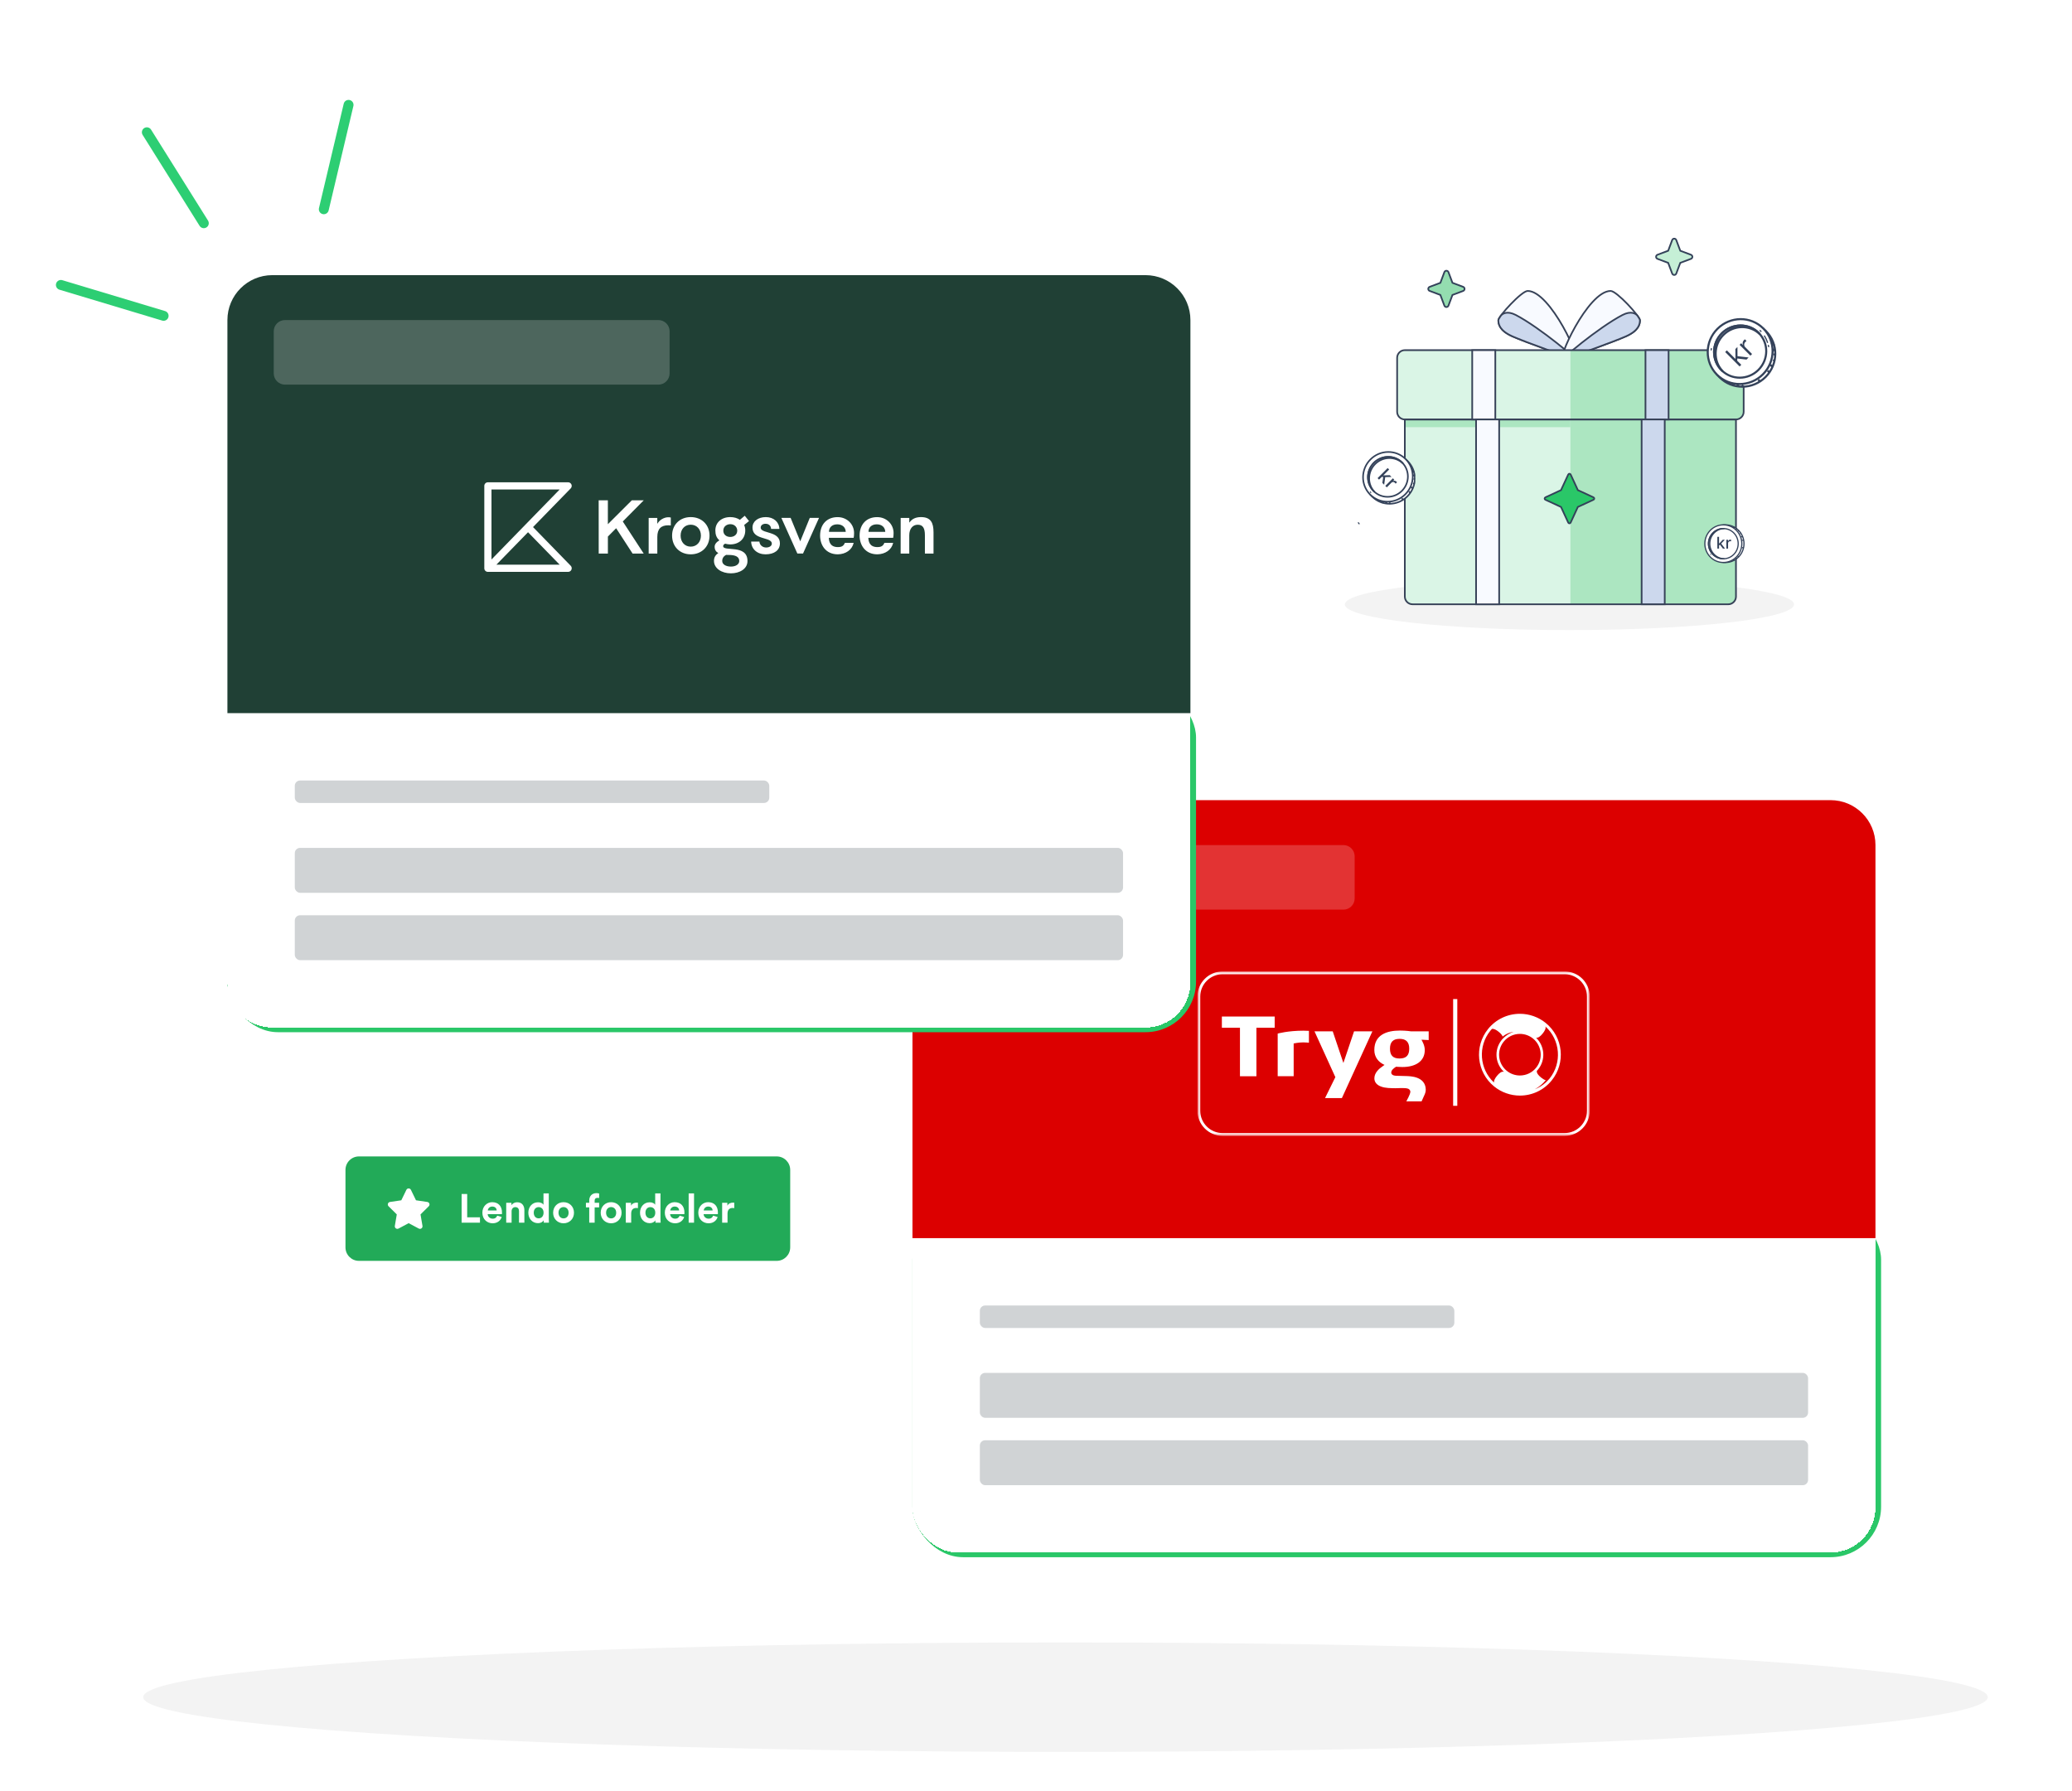 <svg width="738" height="638" viewBox="0 0 738 638" fill="none" xmlns="http://www.w3.org/2000/svg">
<g filter="url(#filter0_d_1370_6480)">
<rect x="325" y="423" width="345" height="124" rx="18" fill="#2AC768"/>
</g>
<g filter="url(#filter1_d_1370_6480)">
<rect x="325" y="277" width="343" height="268" rx="16" fill="white" shape-rendering="crispEdges"/>
<path d="M325 293C325 284.163 332.163 277 341 277H652C660.836 277 668 284.163 668 293V433H325V293Z" fill="#DC0000"/>
<path d="M341.5 297C341.5 294.791 343.291 293 345.5 293H478.5C480.709 293 482.5 294.791 482.5 297V312C482.5 314.209 480.709 316 478.5 316H345.5C343.291 316 341.5 314.209 341.5 312V297Z" fill="white" fill-opacity="0.2"/>
<g clip-path="url(#clip0_1370_6480)">
<mask id="mask0_1370_6480" style="mask-type:luminance" maskUnits="userSpaceOnUse" x="426" y="338" width="141" height="59">
<path d="M426.929 396.149V338.382H565.866V396.149H426.929Z" fill="white" stroke="white" stroke-width="0.739"/>
</mask>
<g mask="url(#mask0_1370_6480)">
<path d="M565.736 387.649C565.736 392.284 561.943 396.078 557.309 396.078H435.427C430.794 396.078 427 392.284 427 387.649V346.94C427 342.306 430.794 338.512 435.427 338.512H557.309C561.943 338.512 565.736 342.306 565.736 346.94V387.649Z" fill="#DC0000" stroke="white"/>
</g>
<path fill-rule="evenodd" clip-rule="evenodd" d="M551.892 376.195C551.721 376.404 551.464 376.656 551.327 376.808C550.321 377.905 549.113 378.828 547.739 379.513C547.392 379.688 547.038 379.845 546.679 379.986C548.181 379.145 549.491 378.052 550.563 376.763C550.034 376.616 549.462 376.257 548.882 375.788C547.935 375.023 547.268 374.202 547.388 373.425C547.545 373.262 547.696 373.093 547.84 372.915C550.592 369.52 550.226 364.604 547.119 361.64C547.889 361.745 548.697 361.08 549.456 360.141C550.186 359.242 550.665 358.349 550.471 357.631C555.753 362.42 556.436 370.587 551.892 376.195ZM541.363 360.256C543.054 360.256 544.709 360.844 546.024 361.909C549.2 364.48 549.691 369.156 547.117 372.329C545.703 374.074 543.602 375.075 541.355 375.075C539.662 375.075 538.007 374.488 536.692 373.421C535.153 372.177 534.191 370.407 533.985 368.437C533.778 366.47 534.352 364.539 535.599 363.002C537.013 361.257 539.114 360.256 541.363 360.256ZM530.822 359.135C531.007 358.909 531.197 358.693 531.392 358.48C532.091 358.357 532.942 358.819 533.795 359.513C534.471 360.057 534.999 360.631 535.207 361.198C536.027 360.548 536.969 360.046 538.007 359.747C538.383 359.637 538.767 359.555 539.152 359.502C537.617 360.002 536.268 360.885 535.201 362.046C535.104 362.149 535.009 362.256 534.916 362.367C534.881 362.411 534.848 362.455 534.815 362.496C533.454 364.214 532.829 366.352 533.059 368.536C533.269 370.555 534.195 372.384 535.667 373.755C534.852 373.532 533.982 374.22 533.171 375.223C532.49 376.062 532.031 376.9 532.134 377.591C526.954 372.788 526.312 364.702 530.822 359.135ZM530.035 358.496C524.976 364.737 525.94 373.927 532.183 378.983C534.771 381.079 538.025 382.232 541.349 382.232C545.771 382.232 549.901 380.265 552.679 376.834C557.738 370.594 556.776 361.403 550.533 356.347C547.945 354.251 544.69 353.099 541.365 353.099C536.945 353.099 532.815 355.064 530.035 358.496ZM498.587 369.02H498.47C496.157 369.02 495.079 367.912 495.079 365.523C495.079 363.171 496.184 362.026 498.47 362.026H498.609C500.846 362.053 501.938 363.201 501.938 365.523C501.938 367.884 500.876 368.992 498.587 369.02ZM498.617 359.07C493.839 359.07 489.506 360.634 489.506 366.007C489.506 368.552 490.972 370.286 493.014 371.245C493.014 371.245 493.067 371.27 493.142 371.303L492.594 371.692C491.114 372.692 489.521 374.112 489.521 376.102C489.521 377.615 490.619 378.544 491.855 378.994C493.5 379.643 495.56 379.571 497.039 379.61C497.799 379.643 500.378 379.352 501.577 379.792C501.98 379.971 502.336 380.374 502.336 380.851C502.336 381.772 500.898 384.287 500.898 384.287H506.332L506.59 383.72L507.439 381.827C507.716 381.153 507.82 380.689 507.82 380.04V379.989C507.638 375.316 502.142 375.351 501.096 375.281L497.486 375.182C497.486 375.182 495.532 375.281 495.532 374.02C495.532 373.197 496.356 372.514 497.251 371.95C497.251 371.95 498.494 372.057 499.494 372.057C504.066 372.057 507.472 370.117 507.472 366.007C507.472 364.388 506.609 362.896 506.288 362.326L508.866 362.456V359.348H502.571C502.571 359.348 500.892 359.07 498.617 359.07ZM478.487 370.615C478.357 370.21 475.01 360.307 474.688 359.348H468.195C468.944 360.995 475.576 375.542 475.624 375.663L471.95 383.119L477.952 383.122L488.811 359.348H482.285L478.487 370.615ZM455.085 360.145V375.337H460.776V363.666C460.776 363.666 462.501 363.278 464.205 363.278C465.176 363.278 466.207 363.398 466.207 363.398V359.176C466.207 359.176 464.815 359.114 464.261 359.114C458.679 359.114 455.085 360.145 455.085 360.145ZM435.203 358.075H441.646V375.34H447.511V358.075H454.013V354.071H435.203V358.075ZM517.576 385.882H519.058V347.855H517.576V385.882Z" fill="white"/>
</g>
<rect x="349" y="457" width="169" height="8" rx="1.878" fill="#D0D3D5"/>
<rect x="349" y="481" width="295" height="16" rx="1.878" fill="#D0D3D5"/>
<rect x="349" y="505" width="295" height="16" rx="1.878" fill="#D0D3D5"/>
</g>
<g filter="url(#filter2_d_1370_6480)">
<rect x="81" y="237" width="345" height="123" rx="18" fill="#2AC768"/>
</g>
<path d="M123.05 416.7C123.05 414.049 125.199 411.9 127.85 411.9H276.65C279.301 411.9 281.45 414.049 281.45 416.7V444.3C281.45 446.951 279.301 449.1 276.65 449.1H127.85C125.199 449.1 123.05 446.951 123.05 444.3V416.7Z" fill="#22AA58"/>
<g clip-path="url(#clip1_1370_6480)">
<path d="M146.362 423.806C146.213 423.497 145.898 423.3 145.552 423.3C145.207 423.3 144.894 423.497 144.742 423.806L142.934 427.527L138.895 428.123C138.558 428.174 138.276 428.41 138.172 428.734C138.068 429.057 138.153 429.414 138.395 429.653L141.325 432.553L140.633 436.651C140.577 436.988 140.718 437.331 140.996 437.531C141.275 437.731 141.643 437.756 141.947 437.596L145.555 435.669L149.164 437.596C149.467 437.756 149.836 437.734 150.114 437.531C150.393 437.329 150.533 436.988 150.477 436.651L149.782 432.553L152.713 429.653C152.955 429.414 153.042 429.057 152.935 428.734C152.828 428.41 152.55 428.174 152.212 428.123L148.171 427.527L146.362 423.806Z" fill="white"/>
</g>
<path d="M170.954 435.5H164.416V425.29H166.403V433.599H170.954V435.5ZM173.741 431.151H176.909C176.88 430.446 176.419 429.754 175.325 429.754C174.331 429.754 173.784 430.503 173.741 431.151ZM177.096 432.994L178.694 433.47C178.334 434.694 177.211 435.716 175.469 435.716C173.525 435.716 171.811 434.319 171.811 431.929C171.811 429.668 173.482 428.199 175.296 428.199C177.485 428.199 178.795 429.596 178.795 431.871C178.795 432.145 178.766 432.433 178.766 432.462H173.698C173.741 433.398 174.533 434.074 175.483 434.074C176.376 434.074 176.866 433.628 177.096 432.994ZM182.219 431.425V435.5H180.303V428.415H182.161V429.294C182.593 428.559 183.443 428.228 184.206 428.228C185.963 428.228 186.769 429.481 186.769 431.036V435.5H184.854V431.367C184.854 430.575 184.465 429.956 183.543 429.956C182.708 429.956 182.219 430.604 182.219 431.425ZM195.466 425.074V434.218C195.466 434.694 195.495 435.212 195.524 435.5H193.695C193.666 435.356 193.623 435.01 193.623 434.679C193.306 435.241 192.586 435.673 191.636 435.673C189.62 435.673 188.18 434.089 188.18 431.943C188.18 429.87 189.577 428.242 191.578 428.242C192.802 428.242 193.378 428.746 193.58 429.121V425.074H195.466ZM190.11 431.943C190.11 433.21 190.858 433.959 191.866 433.959C192.846 433.959 193.609 433.21 193.609 431.929C193.609 430.662 192.846 429.956 191.866 429.956C190.887 429.956 190.11 430.676 190.11 431.943ZM200.726 433.974C201.662 433.974 202.526 433.297 202.526 431.958C202.526 430.618 201.662 429.942 200.726 429.942C199.79 429.942 198.926 430.618 198.926 431.958C198.926 433.282 199.79 433.974 200.726 433.974ZM200.726 428.199C202.843 428.199 204.442 429.769 204.442 431.958C204.442 434.132 202.843 435.716 200.726 435.716C198.61 435.716 197.011 434.132 197.011 431.958C197.011 429.769 198.61 428.199 200.726 428.199ZM212.794 426.658C212.362 426.658 211.801 426.846 211.801 427.638V428.415H213.399V430.057H211.801V435.5H209.871V430.057H208.69V428.415H209.871V427.609C209.871 426.01 210.879 424.974 212.449 424.974C212.852 424.974 213.241 425.046 213.399 425.118V426.73C213.298 426.702 213.111 426.658 212.794 426.658ZM217.672 433.974C218.608 433.974 219.472 433.297 219.472 431.958C219.472 430.618 218.608 429.942 217.672 429.942C216.736 429.942 215.872 430.618 215.872 431.958C215.872 433.282 216.736 433.974 217.672 433.974ZM217.672 428.199C219.789 428.199 221.387 429.769 221.387 431.958C221.387 434.132 219.789 435.716 217.672 435.716C215.555 435.716 213.957 434.132 213.957 431.958C213.957 429.769 215.555 428.199 217.672 428.199ZM227.219 428.386V430.316C227.003 430.273 226.816 430.258 226.643 430.258C225.664 430.258 224.814 430.734 224.814 432.26V435.5H222.899V428.415H224.756V429.466C225.188 428.53 226.168 428.358 226.772 428.358C226.931 428.358 227.075 428.372 227.219 428.386ZM235.249 425.074V434.218C235.249 434.694 235.278 435.212 235.307 435.5H233.478C233.449 435.356 233.406 435.01 233.406 434.679C233.089 435.241 232.369 435.673 231.419 435.673C229.403 435.673 227.963 434.089 227.963 431.943C227.963 429.87 229.36 428.242 231.361 428.242C232.585 428.242 233.161 428.746 233.363 429.121V425.074H235.249ZM229.892 431.943C229.892 433.21 230.641 433.959 231.649 433.959C232.628 433.959 233.392 433.21 233.392 431.929C233.392 430.662 232.628 429.956 231.649 429.956C230.67 429.956 229.892 430.676 229.892 431.943ZM238.724 431.151H241.892C241.863 430.446 241.402 429.754 240.308 429.754C239.314 429.754 238.767 430.503 238.724 431.151ZM242.079 432.994L243.677 433.47C243.317 434.694 242.194 435.716 240.452 435.716C238.508 435.716 236.794 434.319 236.794 431.929C236.794 429.668 238.464 428.199 240.279 428.199C242.468 428.199 243.778 429.596 243.778 431.871C243.778 432.145 243.749 432.433 243.749 432.462H238.68C238.724 433.398 239.516 434.074 240.466 434.074C241.359 434.074 241.848 433.628 242.079 432.994ZM247.201 435.5H245.286V425.074H247.201V435.5ZM250.649 431.151H253.817C253.788 430.446 253.327 429.754 252.233 429.754C251.239 429.754 250.692 430.503 250.649 431.151ZM254.004 432.994L255.602 433.47C255.242 434.694 254.119 435.716 252.377 435.716C250.433 435.716 248.719 434.319 248.719 431.929C248.719 429.668 250.389 428.199 252.204 428.199C254.393 428.199 255.703 429.596 255.703 431.871C255.703 432.145 255.674 432.433 255.674 432.462H250.605C250.649 433.398 251.441 434.074 252.391 434.074C253.284 434.074 253.773 433.628 254.004 432.994ZM261.531 428.386V430.316C261.315 430.273 261.128 430.258 260.955 430.258C259.976 430.258 259.126 430.734 259.126 432.26V435.5H257.211V428.415H259.069V429.466C259.501 428.53 260.48 428.358 261.085 428.358C261.243 428.358 261.387 428.372 261.531 428.386Z" fill="white"/>
<g style="mix-blend-mode:multiply" opacity="0.05">
<ellipse cx="559" cy="215.287" rx="80" ry="9.143" fill="black"/>
</g>
<g clip-path="url(#clip2_1370_6480)">
<path d="M560.953 128.116C563.812 129.151 552.258 103.629 544.126 103.629C541.959 103.629 533.689 112.687 533.689 114.065C533.689 115.444 534.094 117.768 538.708 119.812C543.323 121.855 557.902 127.005 560.953 128.116Z" fill="#F8FAFF" stroke="#374258" stroke-width="0.6" stroke-miterlimit="10"/>
<path d="M560.954 128.116C563.059 128.877 548.364 116.575 539.882 112.187C536.817 110.603 535.103 111.7 534.527 112.502C533.999 113.236 533.683 113.798 533.683 114.066C533.683 115.444 534.088 117.768 538.703 119.812C543.317 121.855 557.896 127.005 560.947 128.116H560.954Z" fill="#CCD8ED" stroke="#374258" stroke-width="0.6" stroke-miterlimit="10"/>
<path d="M556.841 128.116C553.981 129.151 565.536 103.629 573.668 103.629C575.835 103.629 584.105 112.687 584.105 114.065C584.105 115.444 583.7 117.768 579.085 119.812C574.47 121.855 559.892 127.005 556.841 128.116Z" fill="#F8FAFF" stroke="#374258" stroke-width="0.6" stroke-miterlimit="10"/>
<path d="M556.84 128.116C554.735 128.877 569.43 116.575 577.912 112.187C580.977 110.603 582.692 111.7 583.268 112.502C583.796 113.236 584.111 113.798 584.111 114.066C584.111 115.444 583.706 117.768 579.092 119.812C574.477 121.855 559.898 127.005 556.847 128.116H556.84Z" fill="#CCD8ED" stroke="#374258" stroke-width="0.6" stroke-miterlimit="10"/>
<path d="M500.371 149.406H618.313V212.492C618.313 214.007 617.086 215.235 615.571 215.235H503.113C501.598 215.235 500.371 214.007 500.371 212.492V149.406Z" fill="#ACE6C1"/>
<path d="M500.371 149.406H559.342V215.235H503.113C501.598 215.235 500.371 214.007 500.371 212.492V149.406Z" fill="#DAF5E6"/>
<path d="M559.342 149.406H500.371V152.149H559.342V149.406Z" fill="#ACE6C1"/>
<path d="M618.314 124.719H500.371C498.856 124.719 497.628 125.947 497.628 127.462V146.662C497.628 148.176 498.856 149.404 500.371 149.404H618.314C619.829 149.404 621.057 148.176 621.057 146.662V127.462C621.057 125.947 619.829 124.719 618.314 124.719Z" fill="#ACE6C1"/>
<path d="M500.371 124.719H559.343V149.404H500.371C498.856 149.404 497.628 148.177 497.628 146.662V127.462C497.628 125.946 498.856 124.719 500.371 124.719Z" fill="#DAF5E6"/>
<path d="M618.314 124.719H500.371C498.856 124.719 497.628 125.947 497.628 127.462V146.662C497.628 148.176 498.856 149.404 500.371 149.404H618.314C619.829 149.404 621.057 148.176 621.057 146.662V127.462C621.057 125.947 619.829 124.719 618.314 124.719Z" stroke="#374258" stroke-width="0.6" stroke-miterlimit="10"/>
<path d="M500.371 149.406H618.313V212.492C618.313 214.007 617.086 215.235 615.571 215.235H503.113C501.598 215.235 500.371 214.007 500.371 212.492V149.406Z" stroke="#374258" stroke-width="0.6" stroke-miterlimit="10"/>
<path d="M532.599 124.719H524.371V149.404H532.599V124.719Z" fill="#F8FAFF" stroke="#374258" stroke-width="0.6" stroke-miterlimit="10"/>
<path d="M586.085 149.406H594.314V124.721H586.085V149.406Z" fill="#CCD8ED" stroke="#374258" stroke-width="0.6" stroke-miterlimit="10"/>
<path d="M533.972 149.406H525.744V215.235H533.972V149.406Z" fill="#F8FAFF" stroke="#374258" stroke-width="0.6" stroke-miterlimit="10"/>
<path d="M584.714 215.234H592.943V149.406H584.714V215.234Z" fill="#CCD8ED" stroke="#374258" stroke-width="0.6" stroke-miterlimit="10"/>
<path d="M559.425 169.001L559.426 169.002L561.954 174.478L562 174.578L562.101 174.624L567.571 177.149L567.572 177.149C567.737 177.225 567.843 177.391 567.843 177.572C567.843 177.754 567.737 177.92 567.572 177.995L567.571 177.996L562.096 180.525L561.996 180.571L561.949 180.672L559.421 186.148L559.42 186.149C559.345 186.314 559.179 186.42 558.997 186.42C558.816 186.42 558.65 186.314 558.575 186.149L558.574 186.148L556.05 180.677L556.004 180.576L555.904 180.53L550.429 178.001L550.428 178C550.261 177.924 550.157 177.762 550.157 177.577C550.157 177.39 550.263 177.224 550.428 177.149L550.429 177.149L555.899 174.62L555.999 174.573L556.045 174.473L558.579 169.002L558.579 169.001C558.655 168.835 558.821 168.73 559.002 168.73C559.184 168.73 559.35 168.835 559.425 169.001Z" fill="#2AC768" stroke="#34425A" stroke-width="0.6"/>
<g clip-path="url(#clip3_1370_6480)">
<path d="M614.589 200.349C618.225 200.349 621.173 197.348 621.173 193.647C621.173 189.946 618.225 186.945 614.589 186.945C610.953 186.945 608.005 189.946 608.005 193.647C608.005 197.348 610.953 200.349 614.589 200.349Z" fill="white" stroke="#34425A" stroke-width="0.426" stroke-linejoin="round"/>
<path d="M613.812 200.349C617.448 200.349 620.396 197.348 620.396 193.647C620.396 189.946 617.448 186.945 613.812 186.945C610.176 186.945 607.228 189.946 607.228 193.647C607.228 197.348 610.176 200.349 613.812 200.349Z" fill="white" stroke="#34425A" stroke-width="0.426" stroke-linejoin="round"/>
<path d="M613.813 199.034C616.735 199.034 619.105 196.623 619.105 193.648C619.105 190.673 616.735 188.262 613.813 188.262C610.89 188.262 608.521 190.673 608.521 193.648C608.521 196.623 610.89 199.034 613.813 199.034Z" fill="white" stroke="#34425A" stroke-width="0.426" stroke-linejoin="round"/>
<path d="M608.979 193.648C608.979 190.749 611.225 188.39 614.042 188.266C613.964 188.266 613.89 188.258 613.813 188.258C610.891 188.258 608.521 190.672 608.521 193.644C608.521 196.617 610.891 199.03 613.813 199.03C613.89 199.03 613.964 199.03 614.042 199.023C611.225 198.902 608.979 196.539 608.979 193.64V193.648Z" fill="white" stroke="#34425A" stroke-width="0.426" stroke-linejoin="round"/>
<path d="M618.721 188.477H618.216" stroke="#34425A" stroke-width="0.426" stroke-linejoin="round"/>
<path d="M619.358 189.086H618.994" stroke="#34425A" stroke-width="0.426" stroke-linejoin="round"/>
<path d="M620.182 190.016H619.771" stroke="#34425A" stroke-width="0.426" stroke-linejoin="round"/>
<path d="M620.64 191.176H620.089" stroke="#34425A" stroke-width="0.426" stroke-linejoin="round"/>
<path d="M621.051 192.434H620.546" stroke="#34425A" stroke-width="0.426" stroke-linejoin="round"/>
<path d="M621.052 195.086H620.501" stroke="#34425A" stroke-width="0.426" stroke-linejoin="round"/>
<path d="M618.902 198.25H619.36" stroke="#34425A" stroke-width="0.426" stroke-linejoin="round"/>
<path d="M618.125 198.855H618.625" stroke="#34425A" stroke-width="0.426" stroke-linejoin="round"/>
<path d="M617.304 199.508H617.805" stroke="#34425A" stroke-width="0.426" stroke-linejoin="round"/>
<path d="M617.852 187.824H617.076" stroke="#34425A" stroke-width="0.426" stroke-linejoin="round"/>
<path d="M612.241 194.342L612.237 193.594H612.343L613.597 192.262H614.331L612.901 193.779H612.804L612.241 194.342ZM611.677 195.41V191.213H612.29V195.41H611.677ZM613.665 195.41L612.538 193.914L612.96 193.486L614.417 195.41H613.665ZM614.889 195.41V192.262H615.482V192.762H615.514C615.572 192.593 615.673 192.46 615.818 192.363C615.964 192.264 616.129 192.215 616.314 192.215C616.352 192.215 616.397 192.217 616.449 192.219C616.502 192.222 616.544 192.225 616.574 192.23V192.816C616.549 192.809 616.506 192.801 616.443 192.793C616.38 192.784 616.317 192.779 616.254 192.779C616.109 192.779 615.98 192.81 615.867 192.871C615.755 192.931 615.666 193.015 615.601 193.123C615.535 193.23 615.502 193.351 615.502 193.488V195.41H614.889Z" fill="#34425A"/>
<path d="M609.372 197.723C609.337 197.723 609.302 197.707 609.275 197.676C609.217 197.602 609.158 197.525 609.104 197.447C609.065 197.393 609.077 197.315 609.135 197.277C609.19 197.238 609.267 197.249 609.306 197.308C609.356 197.381 609.411 197.455 609.469 197.525C609.512 197.579 609.504 197.657 609.449 197.696C609.426 197.715 609.399 197.723 609.372 197.723Z" fill="#34425A"/>
</g>
</g>
<path d="M509.22 102.17L513.025 100.741L514.453 96.935C514.568 96.632 514.857 96.43 515.18 96.43C515.504 96.43 515.793 96.632 515.908 96.935L517.336 100.741L521.141 102.17C521.444 102.284 521.647 102.574 521.647 102.897C521.647 103.221 521.444 103.51 521.141 103.625L517.336 105.053L515.908 108.86C515.793 109.163 515.504 109.365 515.18 109.365C514.857 109.365 514.568 109.163 514.453 108.86L513.025 105.053L509.22 103.625C508.916 103.51 508.714 103.221 508.714 102.897C508.714 102.574 508.916 102.284 509.22 102.17Z" fill="#94DDB0" stroke="#34425A" stroke-width="0.6"/>
<path d="M484.099 186.773C484.04 186.773 483.982 186.748 483.937 186.696C483.84 186.573 483.743 186.444 483.652 186.314C483.588 186.224 483.607 186.095 483.704 186.03C483.795 185.965 483.924 185.985 483.989 186.082C484.073 186.204 484.163 186.327 484.26 186.444C484.331 186.534 484.318 186.664 484.228 186.728C484.189 186.761 484.144 186.773 484.099 186.773Z" fill="#34425A"/>
<path d="M612.515 134.422C616.988 138.896 624.304 138.833 628.855 134.281C633.406 129.729 633.469 122.412 628.996 117.938C624.522 113.463 617.207 113.526 612.656 118.078C608.105 122.63 608.042 129.948 612.515 134.422Z" fill="white" stroke="#34425A" stroke-width="0.739" stroke-linejoin="round"/>
<path d="M611.566 133.473C616.039 137.947 623.355 137.884 627.906 133.332C632.457 128.78 632.52 121.463 628.046 116.988C623.573 112.514 616.258 112.577 611.707 117.129C607.156 121.681 607.093 128.998 611.566 133.473Z" fill="white" stroke="#34425A" stroke-width="0.739" stroke-linejoin="round"/>
<path d="M613.179 131.861C616.776 135.458 622.657 135.407 626.316 131.747C629.975 128.088 630.026 122.205 626.429 118.607C622.833 115.01 616.951 115.061 613.292 118.72C609.633 122.38 609.583 128.263 613.179 131.861Z" fill="white" stroke="#34425A" stroke-width="0.739" stroke-linejoin="round"/>
<path d="M613.855 119.283C617.418 115.719 623.086 115.579 626.704 118.895C626.615 118.799 626.525 118.703 626.429 118.607C622.832 115.009 616.951 115.061 613.292 118.72C609.634 122.38 609.582 128.263 613.176 131.857C613.272 131.953 613.364 132.046 613.464 132.132C610.151 128.516 610.288 122.843 613.851 119.28L613.855 119.283Z" fill="white" stroke="#34425A" stroke-width="0.739" stroke-linejoin="round"/>
<path d="M632.194 124.91L631.574 124.289" stroke="#34425A" stroke-width="0.739" stroke-linejoin="round"/>
<path d="M632.238 126.441L631.789 125.992" stroke="#34425A" stroke-width="0.739" stroke-linejoin="round"/>
<path d="M632.107 128.598L631.603 128.094" stroke="#34425A" stroke-width="0.739" stroke-linejoin="round"/>
<path d="M631.234 130.59L630.562 129.918" stroke="#34425A" stroke-width="0.739" stroke-linejoin="round"/>
<path d="M630.199 132.641L629.582 132.023" stroke="#34425A" stroke-width="0.739" stroke-linejoin="round"/>
<path d="M626.939 135.906L626.263 135.23" stroke="#34425A" stroke-width="0.739" stroke-linejoin="round"/>
<path d="M620.402 137.156L620.964 137.719" stroke="#34425A" stroke-width="0.739" stroke-linejoin="round"/>
<path d="M618.701 136.941L619.321 137.562" stroke="#34425A" stroke-width="0.739" stroke-linejoin="round"/>
<path d="M616.89 136.727L617.511 137.347" stroke="#34425A" stroke-width="0.739" stroke-linejoin="round"/>
<path d="M631.929 123.039L630.972 122.082" stroke="#34425A" stroke-width="0.739" stroke-linejoin="round"/>
<path d="M618.758 128.571L618.015 127.847L618.136 127.727L618.106 124.321L618.839 123.588L618.859 127.204L618.809 127.255L618.758 128.571ZM619.612 130.529L614.47 125.386L615.063 124.794L620.205 129.937L619.612 130.529ZM622.062 128.078L618.648 127.677L618.658 126.843L622.816 127.325L622.062 128.078ZM623.458 126.683L619.601 122.825L620.174 122.253L620.756 122.835L620.796 122.795C620.676 122.534 620.648 122.252 620.714 121.949C620.779 121.646 620.927 121.379 621.158 121.148C621.202 121.104 621.257 121.051 621.324 120.987C621.391 120.923 621.443 120.877 621.479 120.846L622.082 121.449C622.057 121.464 622.003 121.503 621.921 121.565C621.839 121.623 621.759 121.692 621.68 121.771C621.493 121.958 621.365 122.165 621.296 122.391C621.227 122.614 621.219 122.836 621.271 123.059C621.323 123.278 621.436 123.475 621.61 123.649L624.05 126.09L623.458 126.683Z" fill="#34425A"/>
<path d="M627.084 118.217L627.077 118.21C626.97 118.097 626.861 117.98 626.751 117.871C626.669 117.788 626.669 117.651 626.751 117.569C626.833 117.487 626.97 117.487 627.053 117.569C627.169 117.685 627.286 117.802 627.392 117.922C627.471 118.008 627.464 118.145 627.378 118.224C627.293 118.303 627.162 118.296 627.084 118.217Z" fill="#34425A"/>
<path d="M629.404 122.125C629.384 122.105 629.367 122.074 629.356 122.043C629.085 121.251 628.725 120.486 628.28 119.779C628.214 119.68 628.249 119.55 628.348 119.484C628.448 119.419 628.581 119.45 628.643 119.553C629.106 120.29 629.48 121.083 629.761 121.906C629.799 122.019 629.74 122.139 629.627 122.177C629.545 122.204 629.463 122.184 629.408 122.129L629.404 122.125Z" fill="#34425A"/>
<path d="M629.803 123.636C629.776 123.608 629.752 123.571 629.745 123.523C629.714 123.368 629.683 123.214 629.645 123.06C629.618 122.943 629.69 122.83 629.803 122.806C629.92 122.778 630.033 122.85 630.057 122.964C630.091 123.121 630.129 123.283 630.16 123.444C630.18 123.56 630.105 123.67 629.992 123.694C629.923 123.708 629.851 123.684 629.803 123.636Z" fill="#34425A"/>
<path d="M609.335 124.789C609.291 124.744 609.267 124.679 609.277 124.614C609.298 124.449 609.318 124.285 609.346 124.127C609.366 124.01 609.476 123.935 609.592 123.956C609.709 123.976 609.784 124.086 609.764 124.202C609.74 124.357 609.716 124.511 609.699 124.665C609.685 124.782 609.579 124.868 609.462 124.854C609.414 124.847 609.366 124.827 609.335 124.796L609.335 124.789Z" fill="#34425A"/>
<g clip-path="url(#clip4_1370_6480)">
<path d="M488.756 176.897C492.185 180.326 497.792 180.276 501.281 176.787C504.769 173.297 504.819 167.689 501.39 164.26C497.962 160.831 492.355 160.88 488.866 164.369C485.377 167.859 485.328 173.468 488.756 176.897Z" fill="white" stroke="#34425A" stroke-width="0.567" stroke-linejoin="round"/>
<path d="M488.024 176.162C491.452 179.591 497.059 179.542 500.548 176.052C504.037 172.563 504.086 166.954 500.658 163.525C497.23 160.096 491.622 160.145 488.134 163.635C484.645 167.125 484.596 172.733 488.024 176.162Z" fill="white" stroke="#34425A" stroke-width="0.567" stroke-linejoin="round"/>
<path d="M489.264 174.924C492.02 177.68 496.527 177.641 499.331 174.836C502.135 172.032 502.174 167.524 499.418 164.768C496.663 162.012 492.156 162.051 489.352 164.856C486.548 167.66 486.509 172.168 489.264 174.924Z" fill="white" stroke="#34425A" stroke-width="0.567" stroke-linejoin="round"/>
<path d="M489.784 165.287C492.516 162.554 496.858 162.448 499.631 164.987C499.558 164.914 499.495 164.837 499.422 164.764C496.668 162.009 492.158 162.049 489.356 164.852C486.554 167.654 486.514 172.165 489.268 174.92C489.341 174.994 489.411 175.063 489.491 175.129C486.949 172.359 487.059 168.013 489.791 165.28L489.784 165.287Z" fill="white" stroke="#34425A" stroke-width="0.567" stroke-linejoin="round"/>
<path d="M503.84 169.601L503.365 169.125" stroke="#34425A" stroke-width="0.567" stroke-linejoin="round"/>
<path d="M503.873 170.774L503.529 170.43" stroke="#34425A" stroke-width="0.567" stroke-linejoin="round"/>
<path d="M503.77 172.427L503.382 172.039" stroke="#34425A" stroke-width="0.567" stroke-linejoin="round"/>
<path d="M503.109 173.953L502.589 173.434" stroke="#34425A" stroke-width="0.567" stroke-linejoin="round"/>
<path d="M502.311 175.526L501.835 175.051" stroke="#34425A" stroke-width="0.567" stroke-linejoin="round"/>
<path d="M499.81 178.027L499.291 177.508" stroke="#34425A" stroke-width="0.567" stroke-linejoin="round"/>
<path d="M494.8 178.984L495.232 179.416" stroke="#34425A" stroke-width="0.567" stroke-linejoin="round"/>
<path d="M493.5 178.824L493.971 179.296" stroke="#34425A" stroke-width="0.567" stroke-linejoin="round"/>
<path d="M492.111 178.66L492.583 179.132" stroke="#34425A" stroke-width="0.567" stroke-linejoin="round"/>
<path d="M503.637 168.165L502.906 167.434" stroke="#34425A" stroke-width="0.567" stroke-linejoin="round"/>
<path d="M492.058 169.875L492.696 169.23L492.788 169.321L495.006 169.255L495.635 169.884L493.108 169.958L493.025 169.875L492.058 169.875ZM490.659 170.308L494.259 166.707L494.784 167.233L491.185 170.833L490.659 170.308ZM492.364 172.013L492.681 169.763L493.41 169.757L493.009 172.658L492.364 172.013ZM493.414 173.063L496.114 170.363L496.622 170.871L496.193 171.3L496.221 171.328C496.416 171.232 496.617 171.204 496.824 171.245C497.034 171.286 497.218 171.386 497.376 171.544C497.409 171.577 497.446 171.617 497.488 171.664C497.532 171.712 497.564 171.751 497.587 171.78L497.084 172.283C497.069 172.256 497.038 172.212 496.991 172.151C496.945 172.089 496.895 172.031 496.842 171.977C496.717 171.853 496.58 171.768 496.43 171.724C496.283 171.679 496.134 171.675 495.986 171.711C495.838 171.746 495.706 171.823 495.588 171.94L493.94 173.589L493.414 173.063Z" fill="#34425A"/>
<path d="M488.271 175.641C488.225 175.641 488.178 175.62 488.142 175.579C488.064 175.48 487.987 175.377 487.914 175.273C487.863 175.201 487.878 175.097 487.956 175.046C488.028 174.994 488.132 175.01 488.183 175.087C488.251 175.185 488.323 175.284 488.401 175.377C488.458 175.449 488.447 175.553 488.375 175.604C488.344 175.63 488.308 175.641 488.271 175.641Z" fill="#34425A"/>
</g>
<path d="M590.362 90.74L594.168 89.312L595.596 85.505C595.71 85.202 596 85 596.323 85C596.646 85 596.936 85.202 597.05 85.505L598.478 89.312L602.284 90.74C602.587 90.855 602.789 91.144 602.789 91.468C602.789 91.791 602.587 92.081 602.284 92.195L598.478 93.624L597.05 97.43C596.936 97.733 596.646 97.935 596.323 97.935C596 97.935 595.71 97.733 595.596 97.43L594.168 93.624L590.362 92.195C590.059 92.081 589.857 91.791 589.857 91.468C589.857 91.144 590.059 90.855 590.362 90.74Z" fill="#C5EFD6" stroke="#34425A" stroke-width="0.6"/>
<g filter="url(#filter3_d_1370_6480)">
<path d="M81 106C81 97.163 88.163 90 97 90H408C416.836 90 424 97.163 424 106V342C424 350.837 416.836 358 408 358H97C88.163 358 81 350.837 81 342V106Z" fill="white" shape-rendering="crispEdges"/>
<path d="M81 106C81 97.163 88.163 90 97 90H408C416.836 90 424 97.163 424 106V246H81V106Z" fill="#204035"/>
<path d="M175.055 166.343V191.283L199.343 166.343H175.055ZM176.799 193.133H199.343L188.135 181.636C188.113 181.615 188.092 181.593 188.071 181.572L176.799 193.133ZM173.772 195.689C173.761 195.689 173.761 195.689 173.751 195.689C173.59 195.689 173.441 195.657 173.302 195.603C173.163 195.55 173.024 195.464 172.906 195.346C172.895 195.336 172.885 195.325 172.874 195.325C172.756 195.207 172.66 195.068 172.596 194.919C172.532 194.769 172.5 194.598 172.5 194.416V165.06C172.5 164.354 173.066 163.787 173.772 163.787H202.358C202.872 163.787 203.332 164.097 203.535 164.568C203.738 165.038 203.631 165.584 203.278 165.958L189.846 179.743C189.889 179.775 189.932 179.807 189.964 179.85L203.278 193.518C203.631 193.881 203.738 194.427 203.535 194.908C203.332 195.389 202.872 195.689 202.358 195.689H173.772Z" fill="white"/>
<path d="M213.246 189.165H216.518V183.112L219.459 180.149L225.309 189.165H229.266L221.823 177.743L229.288 170.204H225.042L216.508 178.716V170.204H213.235L213.246 189.165ZM231.052 189.165H234.121V183.262C234.121 180.299 235.522 179.101 238.025 179.101C238.282 179.101 238.667 179.123 238.923 179.155V176.342C238.72 176.267 238.356 176.235 238.025 176.235C236.538 176.235 234.881 177.208 234.218 178.46H234.111V176.471H231.041V189.165H231.052ZM239.383 182.77C239.383 186.684 242.142 189.443 246.024 189.443C249.928 189.443 252.719 186.684 252.719 182.77C252.719 178.909 249.939 176.182 246.024 176.182C242.142 176.182 239.383 178.909 239.383 182.77ZM242.42 182.77C242.42 180.492 243.907 178.888 246.024 178.888C248.142 178.888 249.65 180.492 249.65 182.77C249.65 185.069 248.142 186.705 246.024 186.705C243.907 186.705 242.42 185.069 242.42 182.77ZM254.302 191.764C254.302 194.501 257.115 196.213 260.334 196.213C263.456 196.213 266.237 194.608 266.237 191.839C266.237 185.711 257.574 188.619 257.574 186.523C257.574 186.213 257.81 185.828 258.291 185.657C258.879 185.785 259.446 185.914 260.056 185.914C263.2 185.914 265.446 183.967 265.446 180.909C265.446 180.299 265.317 179.604 265.061 178.994L266.793 177.593L265.264 175.701L263.531 177.155C262.59 176.513 261.414 176.182 260.109 176.182C256.943 176.182 254.794 178.15 254.794 180.909C254.794 182.395 255.179 183.54 256.227 184.459C255.104 185.122 254.537 185.914 254.537 186.737C254.537 187.807 255.018 188.555 255.842 188.983C254.997 189.571 254.302 190.384 254.302 191.764ZM257.243 191.817C257.243 190.801 257.756 190.106 258.601 189.646C258.911 189.668 259.264 189.668 259.596 189.668C261.948 189.668 263.307 190.309 263.307 191.817C263.307 192.994 262.077 193.806 260.344 193.806C258.494 193.806 257.243 192.994 257.243 191.817ZM257.628 181.005C257.628 179.476 258.901 178.706 260.109 178.706C261.745 178.706 262.59 179.882 262.59 181.005C262.59 182.492 261.392 183.251 260.109 183.251C258.676 183.262 257.628 182.363 257.628 181.005ZM267.542 184.898C267.616 187.636 269.766 189.443 272.675 189.443C275.798 189.443 277.787 187.956 277.787 185.561C277.787 183.668 276.611 182.748 275.231 182.192C273.285 181.401 270.942 181.272 270.942 179.914C270.942 179.123 271.659 178.556 272.675 178.556C273.744 178.556 274.621 179.219 274.643 180.395H277.605C277.498 177.893 275.53 176.182 272.771 176.182C269.991 176.182 268.023 177.711 268.023 179.882C268.023 181.796 269.178 182.695 270.557 183.229C272.525 184.021 274.899 184.149 274.899 185.636C274.899 186.449 274.055 187.015 272.878 187.015C271.573 187.015 270.557 186.096 270.483 184.898H267.542ZM278.3 176.46L284 189.154H286.022L291.722 176.46H288.428L285.027 184.812L281.605 176.46H278.3ZM292.096 182.77C292.096 186.096 294.064 189.443 298.427 189.443C301.208 189.389 303.486 187.882 304.053 185.358H300.93C300.491 186.384 299.903 186.866 298.427 186.866C295.689 186.866 295.262 184.919 295.208 183.572H304.053C304.149 183.133 304.202 182.577 304.202 181.861C304.202 178.663 301.625 176.193 298.352 176.193C294.545 176.182 292.096 178.759 292.096 182.77ZM295.262 181.444C295.262 179.786 296.417 178.759 298.224 178.759C300.01 178.759 301.186 179.807 301.24 181.444H295.262ZM306.17 182.77C306.17 186.096 308.138 189.443 312.501 189.443C315.282 189.389 317.56 187.882 318.126 185.358H315.004C314.565 186.384 313.977 186.866 312.501 186.866C309.763 186.866 309.336 184.919 309.282 183.572H318.126C318.223 183.133 318.276 182.577 318.276 181.861C318.276 178.663 315.699 176.193 312.426 176.193C308.63 176.182 306.17 178.759 306.17 182.77ZM309.336 181.444C309.336 179.786 310.491 178.759 312.298 178.759C314.084 178.759 315.26 179.807 315.314 181.444H309.336ZM320.789 189.165H323.859V182.652C323.859 180.331 325.089 178.898 326.875 178.898C328.693 178.898 329.431 180.096 329.431 182.652V189.165H332.5V181.625C332.5 178.182 331.527 176.182 328.03 176.182C326.169 176.182 324.811 176.823 323.966 178.075H323.869V176.471H320.8L320.789 189.165Z" fill="white"/>
<path d="M97.5 110C97.5 107.791 99.291 106 101.5 106H234.5C236.709 106 238.5 107.791 238.5 110V125C238.5 127.209 236.709 129 234.5 129H101.5C99.291 129 97.5 127.209 97.5 125V110Z" fill="white" fill-opacity="0.2"/>
<rect x="105" y="270" width="169" height="8" rx="1.878" fill="#D0D3D5"/>
<rect x="105" y="294" width="295" height="16" rx="1.878" fill="#D0D3D5"/>
<rect x="105" y="318" width="295" height="16" rx="1.878" fill="#D0D3D5"/>
</g>
<g style="mix-blend-mode:multiply" opacity="0.05">
<ellipse cx="379.5" cy="604.5" rx="328.5" ry="19.5" fill="black"/>
</g>
<g clip-path="url(#clip5_1370_6480)">
<path d="M21.684 101.491L58.276 112.492" stroke="#2DCE73" stroke-width="3.539" stroke-linecap="round" stroke-linejoin="round"/>
<path d="M52.307 47.116L72.591 79.503" stroke="#2DCE73" stroke-width="3.539" stroke-linecap="round" stroke-linejoin="round"/>
<path d="M124.146 37.357L115.334 74.53" stroke="#2DCE73" stroke-width="3.539" stroke-linecap="round" stroke-linejoin="round"/>
</g>
<defs>
<filter id="filter0_d_1370_6480" x="313.522" y="419.174" width="367.955" height="146.955" filterUnits="userSpaceOnUse" color-interpolation-filters="sRGB">
<feFlood flood-opacity="0" result="BackgroundImageFix"/>
<feColorMatrix in="SourceAlpha" type="matrix" values="0 0 0 0 0 0 0 0 0 0 0 0 0 0 0 0 0 0 127 0" result="hardAlpha"/>
<feOffset dy="7.652"/>
<feGaussianBlur stdDeviation="5.739"/>
<feColorMatrix type="matrix" values="0 0 0 0 0 0 0 0 0 0 0 0 0 0 0 0 0 0 0.05 0"/>
<feBlend mode="normal" in2="BackgroundImageFix" result="effect1_dropShadow_1370_6480"/>
<feBlend mode="normal" in="SourceGraphic" in2="effect1_dropShadow_1370_6480" result="shape"/>
</filter>
<filter id="filter1_d_1370_6480" x="313" y="273" width="367" height="292" filterUnits="userSpaceOnUse" color-interpolation-filters="sRGB">
<feFlood flood-opacity="0" result="BackgroundImageFix"/>
<feColorMatrix in="SourceAlpha" type="matrix" values="0 0 0 0 0 0 0 0 0 0 0 0 0 0 0 0 0 0 127 0" result="hardAlpha"/>
<feOffset dy="8"/>
<feGaussianBlur stdDeviation="6"/>
<feComposite in2="hardAlpha" operator="out"/>
<feColorMatrix type="matrix" values="0 0 0 0 0 0 0 0 0 0 0 0 0 0 0 0 0 0 0.05 0"/>
<feBlend mode="normal" in2="BackgroundImageFix" result="effect1_dropShadow_1370_6480"/>
<feBlend mode="normal" in="SourceGraphic" in2="effect1_dropShadow_1370_6480" result="shape"/>
</filter>
<filter id="filter2_d_1370_6480" x="69.522" y="233.174" width="367.955" height="145.955" filterUnits="userSpaceOnUse" color-interpolation-filters="sRGB">
<feFlood flood-opacity="0" result="BackgroundImageFix"/>
<feColorMatrix in="SourceAlpha" type="matrix" values="0 0 0 0 0 0 0 0 0 0 0 0 0 0 0 0 0 0 127 0" result="hardAlpha"/>
<feOffset dy="7.652"/>
<feGaussianBlur stdDeviation="5.739"/>
<feColorMatrix type="matrix" values="0 0 0 0 0 0 0 0 0 0 0 0 0 0 0 0 0 0 0.05 0"/>
<feBlend mode="normal" in2="BackgroundImageFix" result="effect1_dropShadow_1370_6480"/>
<feBlend mode="normal" in="SourceGraphic" in2="effect1_dropShadow_1370_6480" result="shape"/>
</filter>
<filter id="filter3_d_1370_6480" x="69" y="86" width="367" height="292" filterUnits="userSpaceOnUse" color-interpolation-filters="sRGB">
<feFlood flood-opacity="0" result="BackgroundImageFix"/>
<feColorMatrix in="SourceAlpha" type="matrix" values="0 0 0 0 0 0 0 0 0 0 0 0 0 0 0 0 0 0 127 0" result="hardAlpha"/>
<feOffset dy="8"/>
<feGaussianBlur stdDeviation="6"/>
<feComposite in2="hardAlpha" operator="out"/>
<feColorMatrix type="matrix" values="0 0 0 0 0 0 0 0 0 0 0 0 0 0 0 0 0 0 0.05 0"/>
<feBlend mode="normal" in2="BackgroundImageFix" result="effect1_dropShadow_1370_6480"/>
<feBlend mode="normal" in="SourceGraphic" in2="effect1_dropShadow_1370_6480" result="shape"/>
</filter>
<clipPath id="clip0_1370_6480">
<rect width="140" height="60" fill="white" transform="translate(426.5 337)"/>
</clipPath>
<clipPath id="clip1_1370_6480">
<rect width="16.2" height="14.4" fill="white" transform="translate(137.45 423.3)"/>
</clipPath>
<clipPath id="clip2_1370_6480">
<rect width="124.114" height="112.293" fill="white" transform="translate(497.285 103.285)"/>
</clipPath>
<clipPath id="clip3_1370_6480">
<rect width="14.401" height="13.861" fill="white" transform="translate(607 186.715)"/>
</clipPath>
<clipPath id="clip4_1370_6480">
<rect width="19.398" height="19.403" fill="white" transform="translate(484.714 160.43)"/>
</clipPath>
<clipPath id="clip5_1370_6480">
<rect width="149.877" height="64.4" fill="white" transform="translate(0 74.939) rotate(-30)"/>
</clipPath>
</defs>
</svg>
